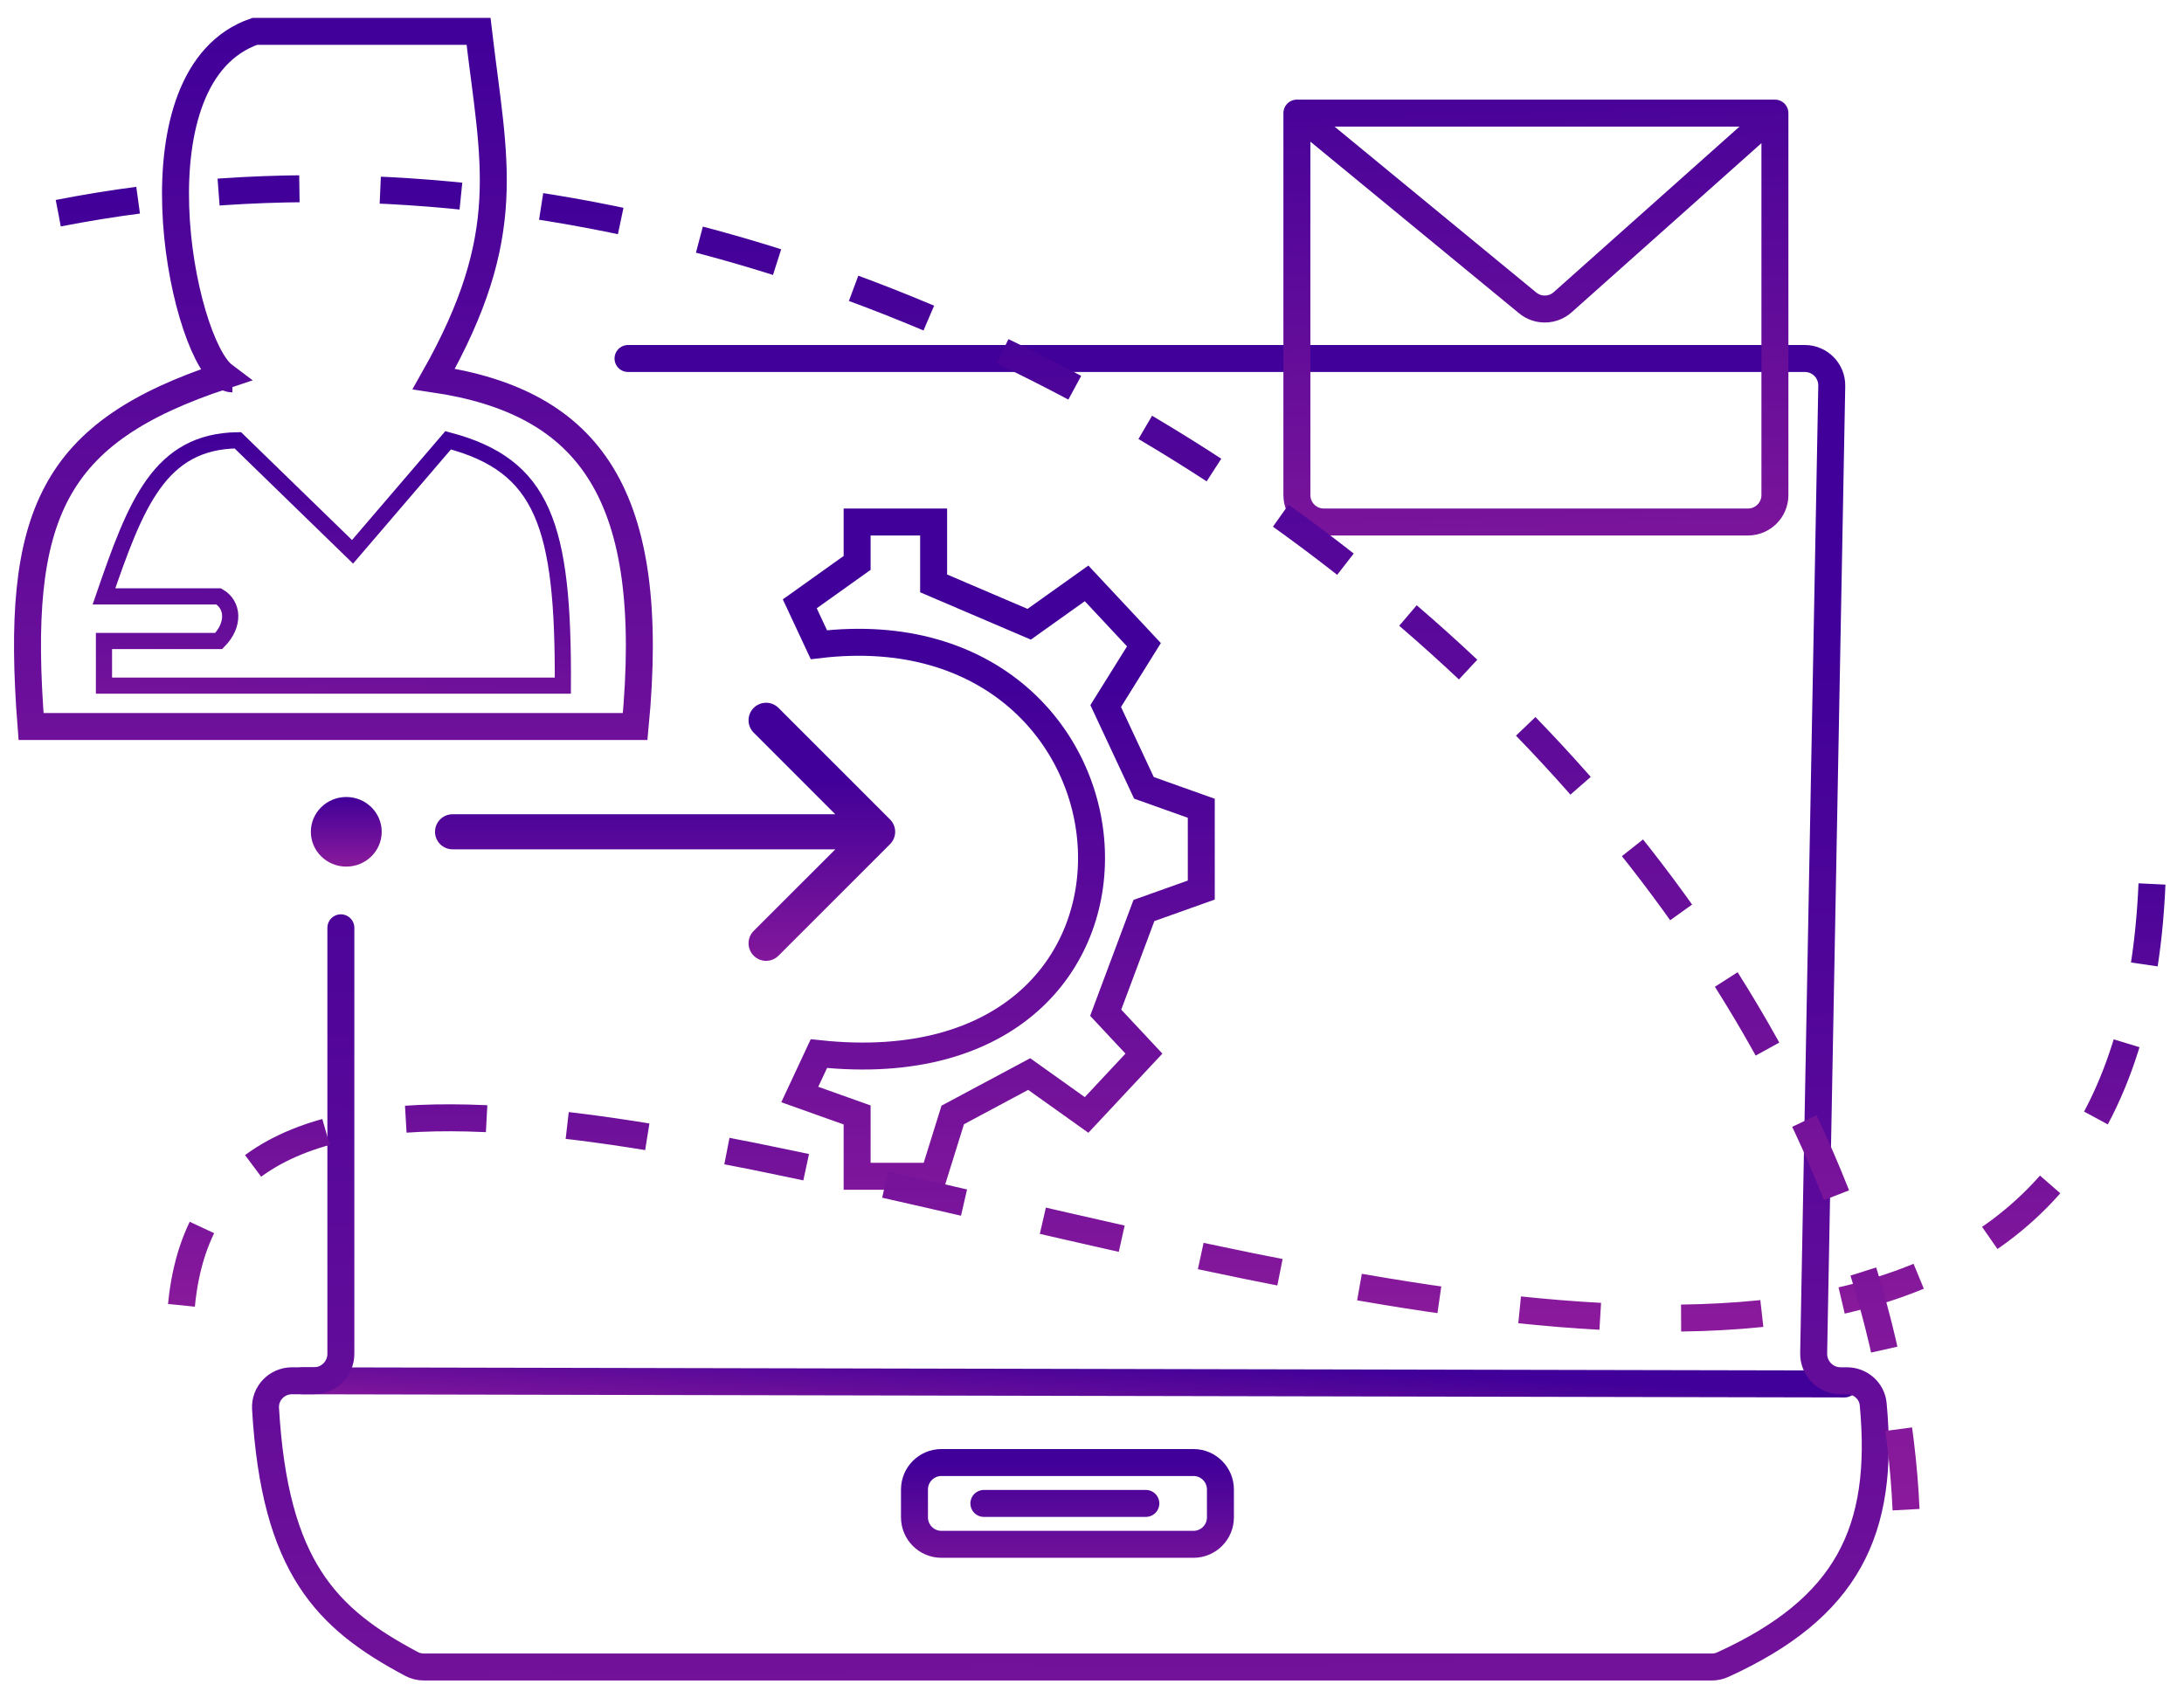 <svg width="81" height="63" viewBox="0 0 81 63" fill="none" xmlns="http://www.w3.org/2000/svg">
<ellipse cx="12.843" cy="30.855" rx="1.314" ry="1.291" fill="url(#paint0_linear_162_1098)"/>
<path d="M11.224 51.219L68.408 51.337" stroke="url(#paint1_linear_162_1098)" stroke-linecap="round"/>
<path d="M23.292 13.298H66.936C67.496 13.298 67.947 13.757 67.936 14.316L67.265 50.2C67.255 50.759 67.705 51.218 68.265 51.218H68.498C68.999 51.218 69.426 51.59 69.473 52.089C69.915 56.803 68.502 59.648 63.895 61.748C63.768 61.806 63.628 61.836 63.489 61.836H15.723C15.562 61.836 15.403 61.797 15.261 61.722C12.109 60.043 10.192 58.143 9.848 52.247C9.816 51.685 10.269 51.218 10.832 51.218H11.642C12.194 51.218 12.642 50.771 12.642 50.218V34.416" stroke="url(#paint2_linear_162_1098)" stroke-linecap="round"/>
<path d="M36.49 55.768H42.497M34.916 57.285H44.263C44.815 57.285 45.263 56.837 45.263 56.285V55.251C45.263 54.699 44.815 54.251 44.263 54.251H34.916C34.364 54.251 33.916 54.699 33.916 55.251V56.285C33.916 56.837 34.364 57.285 34.916 57.285Z" stroke="url(#paint3_linear_162_1098)" stroke-linecap="round"/>
<path d="M48.099 4.195V18.363C48.099 18.916 48.547 19.363 49.099 19.363H64.828C65.38 19.363 65.828 18.916 65.828 18.363V4.954V4.195M48.099 4.195H65.828M48.099 4.195L56.657 11.235C57.037 11.549 57.59 11.538 57.957 11.21L65.828 4.195" stroke="url(#paint4_linear_162_1098)" stroke-linecap="round"/>
<path d="M30.371 39.083C44.553 40.6 43.135 22.398 30.371 23.915L29.662 22.398L31.789 20.881V19.364H34.626V21.64L38.171 23.156L40.299 21.64L42.426 23.915L41.008 26.19L42.426 29.224L44.553 29.982V33.016L42.426 33.774L41.008 37.566L42.426 39.083L40.299 41.358L38.171 39.841L35.335 41.358L34.626 43.633H31.789V41.358L29.662 40.6L30.371 39.083Z" stroke="url(#paint5_linear_162_1098)" stroke-linecap="round"/>
<path d="M16.784 30.204C16.425 30.204 16.134 30.495 16.134 30.855C16.134 31.213 16.425 31.505 16.784 31.505V30.204ZM33.009 31.314C33.263 31.06 33.263 30.649 33.009 30.395L28.872 26.258C28.618 26.005 28.207 26.005 27.953 26.258C27.699 26.512 27.699 26.924 27.953 27.177L31.63 30.855L27.953 34.531C27.699 34.785 27.699 35.197 27.953 35.451C28.207 35.705 28.618 35.705 28.872 35.451L33.009 31.314ZM16.784 31.505H32.549V30.204H16.784V31.505Z" fill="url(#paint6_linear_162_1098)"/>
<path d="M13.075 20.469L8.82 16.332C5.917 16.371 5.034 18.697 3.856 22.123H8.111C8.651 22.431 8.709 23.172 8.111 23.778H3.856V25.433H20.875C20.906 19.478 20.151 17.266 16.62 16.332L13.075 20.469Z" stroke="url(#paint7_linear_162_1098)" stroke-width="0.6"/>
<path d="M8.62 14.056C8.518 14.056 8.413 14.014 8.306 13.933M8.306 13.933C6.682 12.714 4.778 2.776 9.45 1.163H17.748C18.319 6.017 19.139 8.665 16.088 14.056C21.897 14.916 24.386 18.354 23.557 26.949H1.152C0.531 19.034 1.96 16.027 8.306 13.933Z" stroke="url(#paint8_linear_162_1098)"/>
<path d="M6.73 48.418C9.015 24.503 80.972 73.507 79.83 30.333" stroke="url(#paint9_linear_162_1098)" stroke-dasharray="3 3"/>
<path d="M2.162 7.908C34.655 1.578 69.511 29.422 70.692 56.003" stroke="url(#paint10_linear_162_1098)" stroke-dasharray="3 3"/>
<defs>
<linearGradient id="paint0_linear_162_1098" x1="12.843" y1="29.564" x2="12.843" y2="32.146" gradientUnits="userSpaceOnUse">
<stop stop-color="#410099"/>
<stop offset="1" stop-color="#8A1A9B"/>
</linearGradient>
<linearGradient id="paint1_linear_162_1098" x1="32.829" y1="49.966" x2="32.663" y2="53.272" gradientUnits="userSpaceOnUse">
<stop stop-color="#410099"/>
<stop offset="1" stop-color="#8A1A9B"/>
</linearGradient>
<linearGradient id="paint2_linear_162_1098" x1="33.207" y1="24.674" x2="34.018" y2="80.795" gradientUnits="userSpaceOnUse">
<stop stop-color="#410099"/>
<stop offset="0" stop-color="#410099"/>
<stop offset="1" stop-color="#8A1A9B"/>
</linearGradient>
<linearGradient id="paint3_linear_162_1098" x1="38.171" y1="54.251" x2="38.171" y2="59.56" gradientUnits="userSpaceOnUse">
<stop stop-color="#410099"/>
<stop offset="1" stop-color="#8A1A9B"/>
</linearGradient>
<linearGradient id="paint4_linear_162_1098" x1="53.063" y1="1.162" x2="53.874" y2="25.427" gradientUnits="userSpaceOnUse">
<stop stop-color="#410099"/>
<stop offset="0" stop-color="#410099"/>
<stop offset="1" stop-color="#8A1A9B"/>
</linearGradient>
<linearGradient id="paint5_linear_162_1098" x1="34.626" y1="25.431" x2="34.626" y2="47.425" gradientUnits="userSpaceOnUse">
<stop stop-color="#410099"/>
<stop offset="1" stop-color="#8A1A9B"/>
</linearGradient>
<linearGradient id="paint6_linear_162_1098" x1="24.667" y1="28.855" x2="24.667" y2="36.355" gradientUnits="userSpaceOnUse">
<stop stop-color="#410099"/>
<stop offset="1" stop-color="#8A1A9B"/>
</linearGradient>
<linearGradient id="paint7_linear_162_1098" x1="12.366" y1="16.332" x2="11.849" y2="30.333" gradientUnits="userSpaceOnUse">
<stop stop-color="#410099"/>
<stop offset="1" stop-color="#8A1A9B"/>
</linearGradient>
<linearGradient id="paint8_linear_162_1098" x1="12.366" y1="1.163" x2="12.366" y2="43.634" gradientUnits="userSpaceOnUse">
<stop stop-color="#410099"/>
<stop offset="1" stop-color="#8A1A9B"/>
</linearGradient>
<linearGradient id="paint9_linear_162_1098" x1="43.287" y1="30.333" x2="43.287" y2="48.896" gradientUnits="userSpaceOnUse">
<stop stop-color="#410099"/>
<stop offset="1" stop-color="#8A1A9B"/>
</linearGradient>
<linearGradient id="paint10_linear_162_1098" x1="36.427" y1="6.998" x2="36.427" y2="56.003" gradientUnits="userSpaceOnUse">
<stop stop-color="#410099"/>
<stop offset="1" stop-color="#8A1A9B"/>
</linearGradient>
</defs>
</svg>
